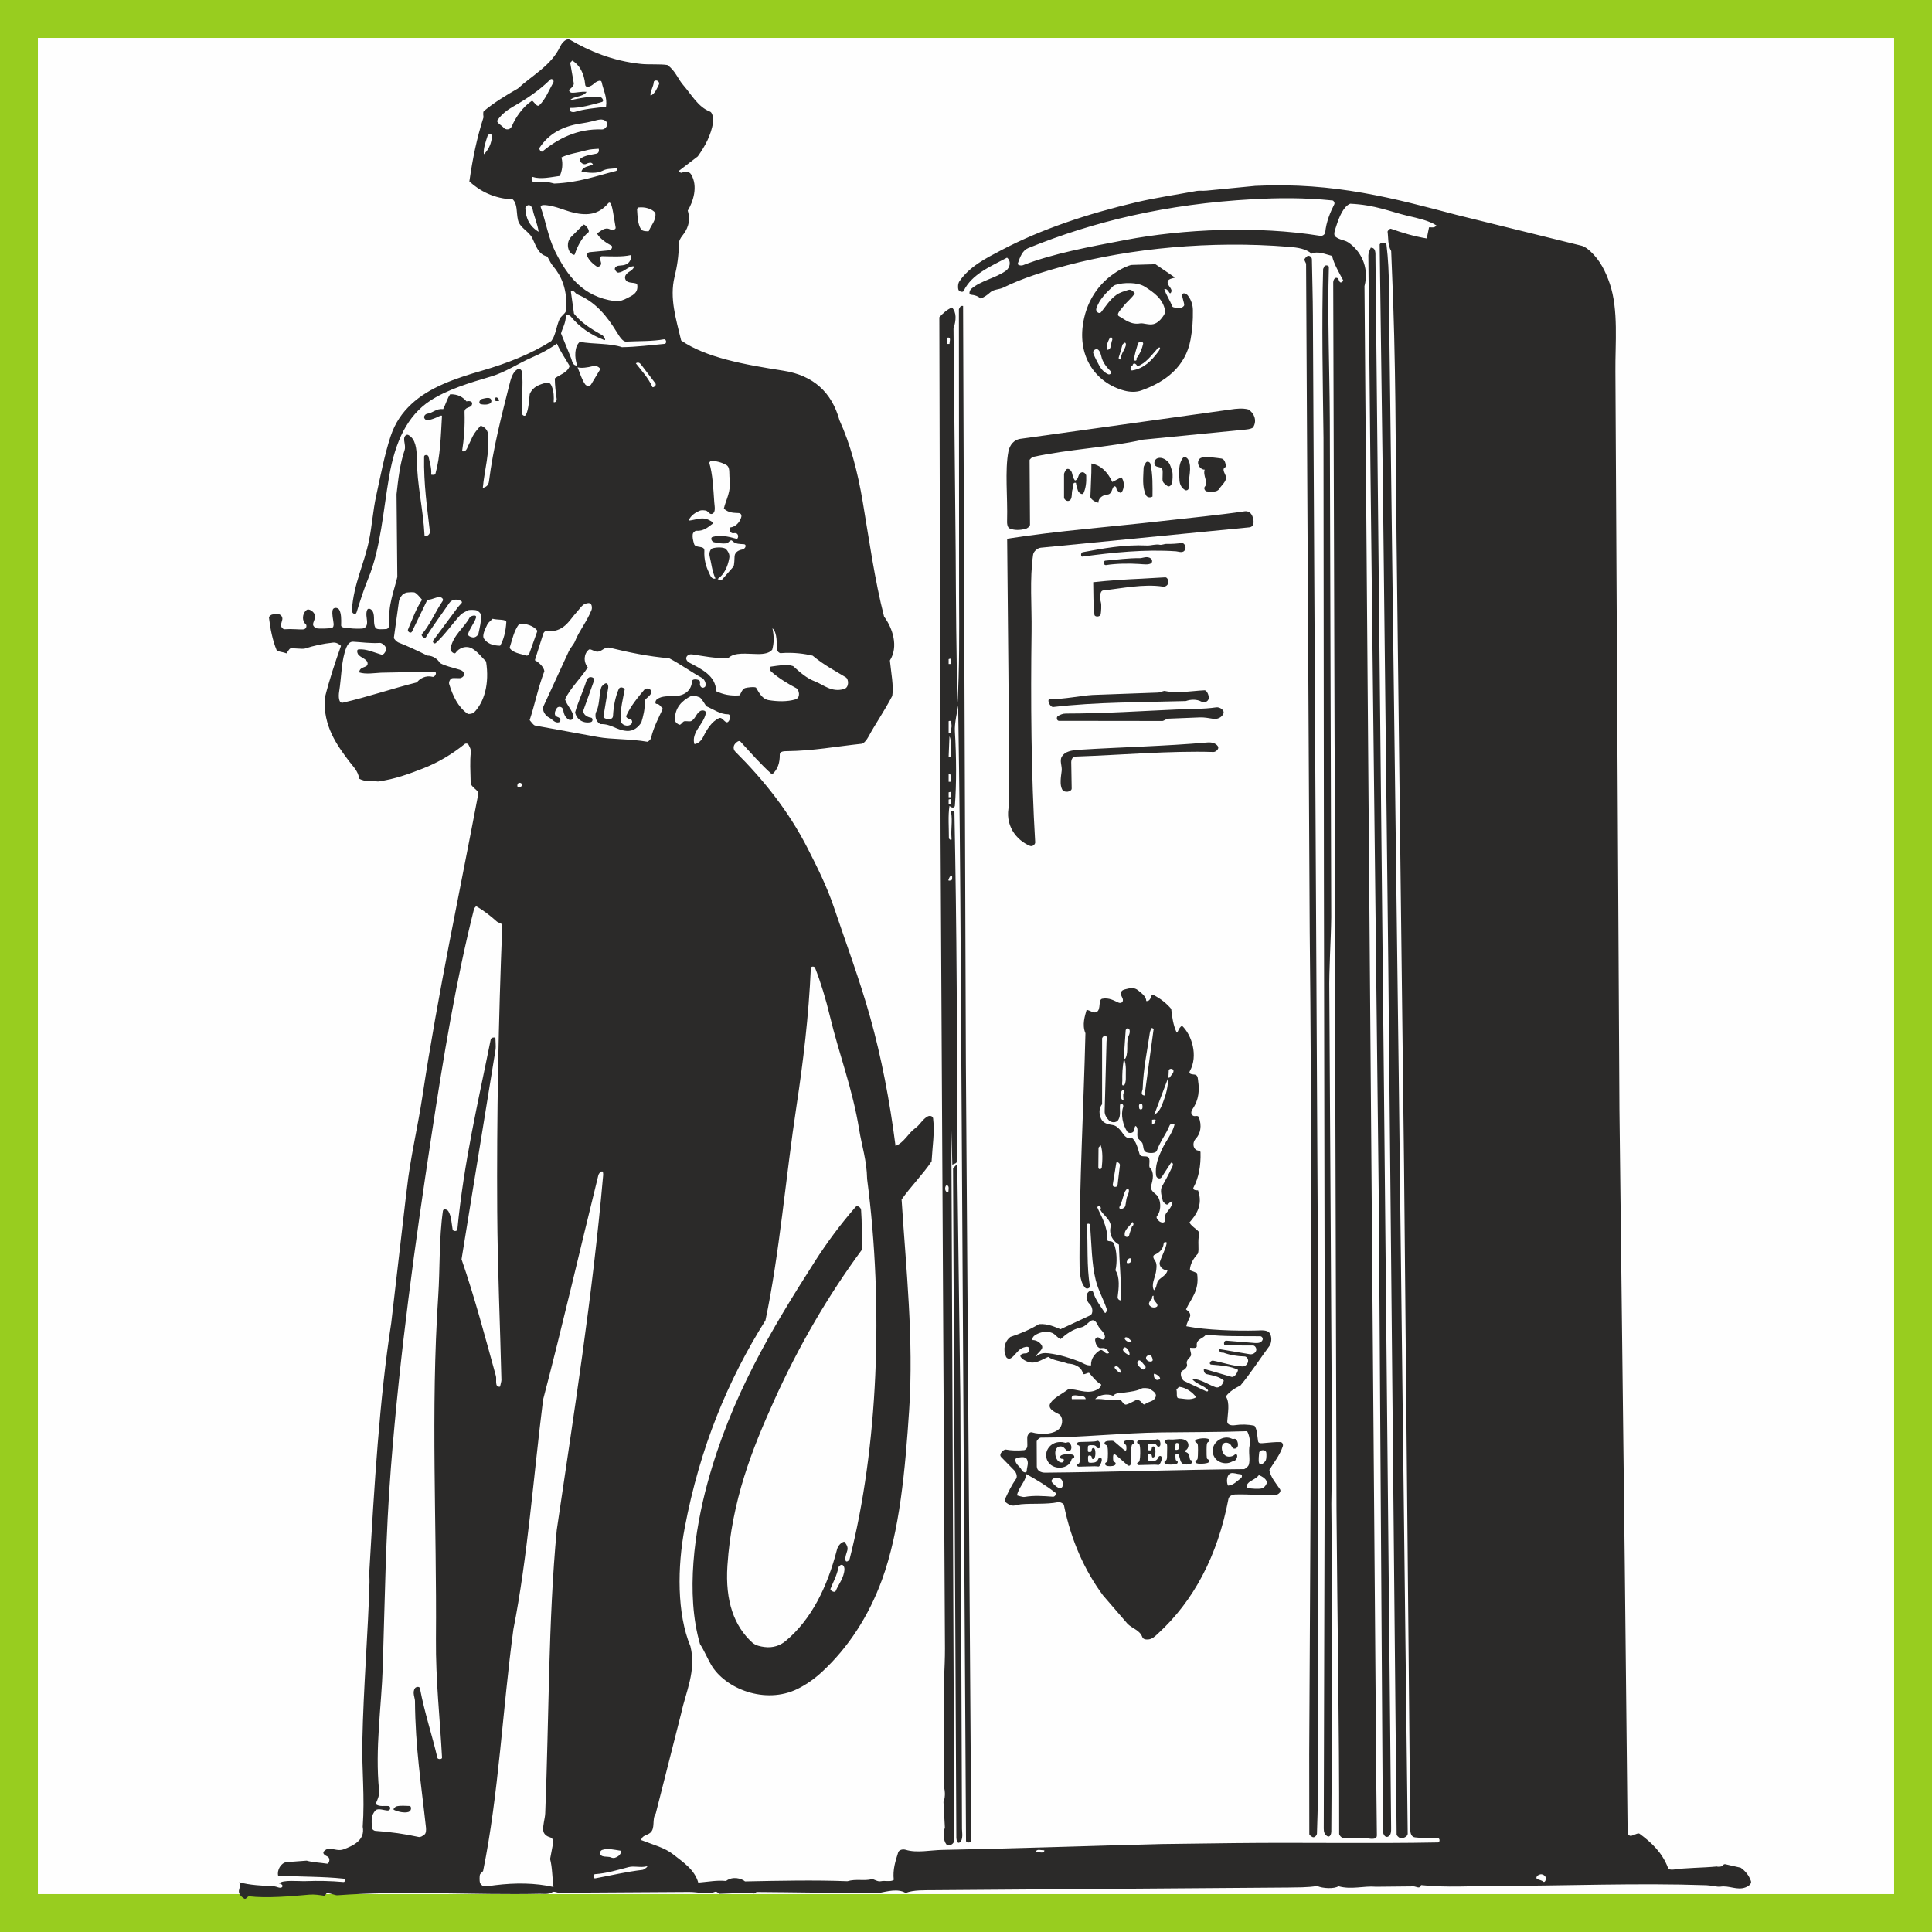 <?xml version="1.0" encoding="UTF-8"?> <!-- Creator: CorelDRAW X7 --> <svg xmlns="http://www.w3.org/2000/svg" xmlns:xlink="http://www.w3.org/1999/xlink" xml:space="preserve" width="1500px" height="1500px" shape-rendering="geometricPrecision" text-rendering="geometricPrecision" image-rendering="optimizeQuality" fill-rule="evenodd" clip-rule="evenodd" viewBox="0 0 1502495 1502495"><rect x="0" y="0" width="1502495" height="1502495" fill="#808080" stroke="none"/> <g id="Capa_x0020_1">  <rect fill="#FEFEFE" stroke="#98CD1F" stroke-width="29460.7" x="14730" y="14730" width="1473035" height="1473035"></rect> <g id="_715693856"> <path fill="#2B2A29" d="M819130 549825c33699,-3895 66341,-3571 103055,-4625 4059,-1389 8422,-1509 12149,453 2000,1053 5190,324 5674,-2563 343,-2055 -1391,-6346 -3285,-6263 -10770,500 -20716,2692 -30877,527 -879,-194 -3974,1203 -4966,1249l-51198 1860c-10657,693 -20930,3257 -33280,3275 -2593,10 118,6393 2728,6087z"></path> <path fill="#2B2A29" d="M831896 389173c2271,-1517 1200,-5718 2225,-8771 570,-1702 -438,-5624 2619,-4903 226,2138 950,3941 1459,5773 556,1989 3569,4052 4428,2258 1686,-3517 2362,-8234 2119,-13591 -50,-1100 -1812,-3312 -3752,-2516 -3188,1304 -1701,5393 -4988,6254 -1807,-2231 -1997,-4969 -2394,-6096 -911,-2610 -3525,-3960 -4752,-2026 -360,563 -1376,2478 -1376,3090 0,0 0,18390 0,18390 0,1130 2283,3562 4412,2138z"></path> <path fill="#2B2A29" d="M885996 438604c4110,278 6780,693 8989,-407 1385,-694 1245,-2897 129,-3794 -2865,-2285 -6588,-332 -8358,-342 -9828,-56 -18040,1147 -27175,1951 -1670,149 -1551,3795 632,3444 7748,-1268 18061,-1370 25783,-852z"></path> <path fill="#2B2A29" d="M973117 399867c-1250,-1747 -3122,-2534 -5159,-2238 -20925,3053 -42691,5099 -63711,7503 -40203,4598 -82097,7679 -120995,13821 551,68823 1539,139374 1554,207087 -3782,15522 5461,27345 16185,31777 2102,868 4154,-1339 4071,-2725 -3144,-52565 -3549,-109976 -2824,-164014 271,-20141 -1578,-40438 1185,-59653 399,-2785 3546,-5247 6035,-5486 0,0 162134,-15848 162134,-15848 4706,-463 3623,-7290 1525,-10224z"></path> <path fill="#2B2A29" d="M921821 426919c713,-2165 -1069,-4903 -2876,-4644 -3452,481 -7646,832 -12207,713 -861,-19 -3514,934 -4612,674 -3209,-740 -7172,696 -9957,556 -18160,-860 -34435,2340 -50177,5217 -1663,306 -1594,3627 -216,3434 23236,-3213 48805,-5793 72822,-4136 2087,148 5951,2034 7223,-1814z"></path> <path fill="#2B2A29" d="M744461 905113c-1352,1416 -3287,3452 -3287,3444l2560 520475c4,1702 787,5121 2579,3823 3017,-2189 1824,-7563 1812,-10575l-1274 -334176 -2390 -182991z"></path> <path fill="#2B2A29" d="M1029726 207428c-291,619 -768,2535 -727,1054 -1241,44065 -235,88620 277,132102l312 341997 732 415085 -862 324422c-17,2628 681,4571 2609,5808 2391,1533 3269,-2000 3277,-3337 564,-84425 946,-169103 27,-255039l552 -37625 -2130 -360190c-314,-18361 1252,-39120 1491,-58291l-1096 -386254c-158,-38421 -1901,-81394 -732,-119520 40,-1239 -2909,-1970 -3730,-212z"></path> <path fill="#2B2A29" d="M1066022 192635c-1036,2090 -1876,4524 -1859,5966l1620 165732 6577 577602 3090 482002c19,1930 1416,5426 3897,4465 2662,-1029 2533,-4542 2514,-6936l-5542 -573282c0,0 -6642,-648537 -6642,-648537 -17,-2433 453,-7106 -3655,-7012z"></path> <path fill="#2B2A29" d="M857986 459171c14425,-1592 31484,-5238 46275,-2980 2201,333 3791,-1037 4341,-2803 428,-1378 -682,-4487 -2360,-4413 -7015,295 -11586,759 -18305,1044 -11705,501 -25013,1352 -37754,2758 153,8965 38,17050 953,25358 191,1721 4394,1953 4874,-528 304,-1552 728,-7112 152,-9130 -869,-3044 -1143,-8974 1824,-9306z"></path> <path fill="#2B2A29" d="M1086137 1426781c8,551 1489,2263 2875,2712 1601,520 5782,-966 5746,-3503l-7004 -591854 -7317 -578666c-387,-18743 547,-43490 -2182,-65048 -260,-2043 -3295,-1877 -4710,-1072 -195,120 -592,833 -592,694l2610 196178 4133 367591 6441 672968z"></path> <path fill="#2B2A29" d="M1018159 1364725l75 61643c9,671 1306,1663 2383,2258 1707,942 3523,-1499 3560,-2600 710,-20595 942,-35083 996,-54208l65 -332745 -4213 -793475c-59,-15033 -518,-28271 -765,-43832 -36,-2185 -2165,-3331 -3534,-2628 -468,241 -2069,1822 -2225,2470 -289,1222 1225,2572 1237,3895l2816 519322c1581,145589 1217,290182 674,437601l-1069 202299z"></path> <path fill="#2B2A29" d="M896291 386176c29,-7892 343,-16986 -1633,-25461 -379,-1628 -2929,-2368 -3706,-647 -272,611 -1538,2405 -1567,3460 -210,7401 -1323,14692 1701,21380 848,1878 3159,2424 5205,1268z"></path> <path fill="#2B2A29" d="M734882 1282099c40,15291 -1439,29163 -923,44392l-81 62422c1578,4941 963,9988 -155,12405l1094 19926c-1299,4222 -1336,9884 1144,13080 1724,2221 6198,-239 6181,-3236l-2300 -551901c308,9100 633,18105 762,26593 1050,-680 3411,-927 3418,-2293 575,-89283 -6,-182400 -1769,-271781 -28,-1450 -2796,-1389 -2572,-4 1210,7518 -361,12596 333,20609 175,2010 -2081,229 -2074,-569 69,-7466 -773,-17565 459,-24966 2452,2156 4095,1208 4215,-325 1299,-16783 1142,-38888 -8,-57623 -381,-6209 1690,-14552 2540,-20150 1107,68442 1615,131436 2019,199895l4094 683061c14,1650 4114,1640 4103,-3l-4216 -605343 -2165 -588349c-297,-18 -1761,-371 -2390,917 -176,369 -866,1442 -865,1572l153 225052c137,26181 265,54833 -1172,80960 -1071,-37627 -1272,-77084 -1490,-116737l-1683 -174084c2158,-6837 2445,-12601 -1195,-16523 -3873,1628 -7208,4699 -9830,7595l961 406592 3412 628816zm3748 -600169c2519,-3264 1856,2015 1598,2309 -451,516 -2976,1031 -2672,111 305,-927 825,-2096 1074,-2420zm762 -56400l-1648 0c0,0 0,-3755 0,-3755 3310,-1522 1439,2699 1648,3755zm0 -5550l-1648 0c0,0 0,-3756 0,-3756 3310,-1521 1439,2698 1648,3756zm114 -31456l-1762 0c0,0 636,-15802 636,-15802 1846,2749 986,11436 1126,15802zm-159 19429l-1603 0c0,0 0,-5912 0,-5912 3044,-281 1546,4032 1603,5912zm225 -37931l-1828 0 0 -9160c2309,-1110 1986,1370 2211,2664 388,2240 -741,4238 -383,6496zm-180 -53659l-1648 0c0,0 0,-3757 0,-3757 3310,-1517 1439,2702 1648,3757zm-2573 -253742c3216,-813 1487,3388 1601,4876l-1601 0 0 -4876zm-1457 659983c47,-61 397,-729 684,-741 2614,-126 1524,3525 1469,5292 -1976,391 -3073,-2169 -2153,-4551z"></path> <path fill="#2B2A29" d="M847986 386296c-56,1563 3242,4144 6258,4671 -193,-3792 3707,-6133 6911,-6336 3631,-223 3569,-4949 5006,-6180 1174,-1009 2526,989 2039,1943 1094,1544 3105,4061 4364,2035 1731,-2794 2166,-8077 -519,-11241l-7018 3654c-3182,-6809 -8127,-12859 -16266,-14395 0,1785 21,5671 -41,6967l-734 18882z"></path> <path fill="#2B2A29" d="M904270 374249c547,1529 2266,2823 3608,3702 1659,1083 3080,-778 3556,-2230 474,-1443 757,-7233 237,-8890 -832,-2664 -1587,-5541 -2784,-7022 -2749,-3413 -6778,-4579 -9256,-3164 -1319,759 -2567,2858 -1456,5098 977,1970 4941,1018 5739,3209 712,1963 -228,7670 356,9297z"></path> <path fill="#2B2A29" d="M923957 357274c-797,-1360 -2949,-2757 -4267,-870 -3111,4468 -2976,10667 -2400,17476 258,3081 1736,5745 4340,7235 1171,675 2730,-342 2693,-1212 -341,-7882 3107,-16699 -366,-22629z"></path> <path fill="#2B2A29" d="M953336 363120c-31,-2534 -906,-6179 -3479,-6520 -4340,-575 -8890,-1251 -13699,-1029 -1509,65 -3309,769 -4022,2313 -1639,3571 1748,7569 4738,7337 -1616,4682 3043,9973 219,13127 -1275,1425 81,3767 1661,3832 3055,128 7562,841 9253,-1786 1929,-2989 5970,-6042 5425,-9503 -410,-2598 -3962,-6216 -96,-7771z"></path> <path fill="#2B2A29" d="M382053 311193c-619,-2703 -4405,-1593 -7222,-935 -1719,397 -3233,3607 -791,4107 3190,640 8850,490 8013,-3172z"></path> <path fill="#2B2A29" d="M802510 1113932c-1734,-495 -2913,1458 -3433,2804 -549,1422 162,7005 -274,8738 -254,998 -1572,2237 -2373,2308 -5442,484 -10333,283 -14288,-481 -1360,-264 -5808,3413 -3587,5767l10408 10651c1559,1839 2345,4758 1237,6332 -3426,4856 -6108,10296 -8589,15736 -1025,2241 1903,3477 3130,4265 2953,1900 6255,94 9404,-204 8181,-771 19876,189 28481,-1590 2154,-447 4581,1304 4739,2077 5724,28273 16375,51253 30376,70280l19283 22365c3999,3726 9345,4824 11279,10031 738,1988 2946,2113 4854,1947 2964,-260 5167,-2512 7235,-4402 27824,-25450 46508,-60421 54971,-104950 377,-1986 2819,-3323 5266,-3392 11086,-316 20810,897 31370,321 2508,-138 4552,-2669 3491,-4292 -2955,-4517 -7534,-9485 -8317,-15131 4003,-6480 8091,-11349 10440,-18348 437,-1295 -176,-3171 -1821,-3254 -4247,-210 -8612,465 -12899,734 -1632,102 -4187,647 -4515,-1472 -697,-4461 -753,-9423 -2800,-11987 -5426,-1145 -10216,-1160 -15211,-432 -2358,345 -6093,6 -5930,-3081 324,-6172 2222,-14246 -1101,-19297 2764,-3712 6787,-6272 11393,-8535 7903,-9491 14595,-19994 22527,-30730 1384,-1874 2201,-6430 365,-9618 -1796,-3120 -6685,-2464 -10256,-2374 -16368,421 -39217,-284 -54758,-3298 405,-2927 1997,-5088 2847,-7494 765,-2164 -723,-3917 -3090,-5613 3685,-8220 10633,-14455 8601,-28027 -76,-494 -4413,-1906 -5629,-2446 278,-4983 2672,-8911 6207,-12862 1314,-3400 -430,-9061 1102,-15448 616,-2566 -5615,-4935 -7643,-8814 4864,-5489 10825,-13304 6707,-25012 -18,-54 -4907,343 -3422,-2445 3867,-7266 5699,-16601 5336,-27177 -48,-1361 -2275,-1184 -3025,-1608 -3422,-1937 -2876,-6616 -735,-8844 3838,-3999 4928,-10265 2480,-16743 -654,-1732 -2896,-617 -3963,-991 -1585,-553 -2950,-2423 -851,-5528 2816,-4163 5875,-10816 4293,-21253 -296,-1934 16,-4918 -2625,-5404 -1308,-243 -5344,-87 -3834,-2808 6591,-11890 1464,-28046 -6056,-35158 -3079,1414 -3490,6843 -4394,4859 -2377,-5222 -3456,-11636 -4069,-18002 -3823,-4529 -8388,-8058 -13917,-10892 -2387,-1225 -1029,5055 -5494,4801 43,-3599 -3831,-6262 -6330,-8324 -2899,-2396 -6022,-1868 -9138,-1035 -1459,388 -3356,705 -3995,2268 -1101,2710 1579,4317 1301,6648 -220,1870 -2037,2226 -3357,1672 -3510,-1481 -7253,-4055 -12668,-3042 -3443,644 -753,8379 -4384,10312 -2339,1242 -4791,-1089 -7794,-1707 -1366,4800 -3724,11689 -936,18229 -1391,57869 -4695,114956 -4621,174495 13,9708 -33,18166 4214,23240 1561,1870 4171,176 3940,-1054 -2740,-14791 -1416,-33573 -2468,-47486 -110,-1426 2450,-1443 2559,7 1124,14733 1194,30138 4383,42822 2079,8263 6022,14724 8575,22585 416,1279 -1021,3556 -1495,2818 -3258,-5087 -7147,-9780 -9086,-16104 -396,-1291 -2304,-1121 -3198,-470 -3084,2241 -2287,7316 444,9713 2407,2113 3085,7526 424,8882l-23067 10753c-4265,-1714 -9808,-4464 -16740,-3957 -7014,4236 -14488,7399 -22215,9944 -4754,3679 -5783,9913 -3452,15299 692,1599 2537,2078 3930,1171 3024,-1966 5162,-6081 8336,-7686 1690,-851 4805,-1707 5462,-472 1383,2595 -917,4566 -2456,4477 -1658,-98 -5363,832 -3598,3080 1285,1639 3523,2907 5715,3593 5944,1855 10914,-2152 15494,-3934 3820,2828 8770,2932 15304,5226 3942,116 10333,1769 11669,7657 404,1780 4168,-1191 4904,-350 2841,3257 5419,6709 9308,8965 -220,2527 -2884,4014 -5166,4808 -6918,2410 -13599,-1364 -20303,-1231 -5490,4086 -10935,6440 -13828,10572 -3204,4582 3425,7349 6177,8820 3562,1906 3358,7737 1017,10773 -3893,5056 -14488,5524 -21784,3444zm-12936 21205c8,-377 680,-1181 898,-1233 2558,-589 6690,-1539 8040,805 1809,3145 0,6119 -61,9326 -33,1635 -3038,1256 -3968,-904 -1112,-2581 -4996,-4444 -4909,-7994zm29342 28849c-7705,-594 -15135,-1065 -22054,150 -1646,287 -4534,-909 -5993,-1200 1192,-5405 4927,-9056 6653,-13744 345,-944 -123,-3229 268,-3015 8911,4894 16228,9447 22931,14646 1138,884 -341,3275 -1805,3163zm5567 -6738c-2092,121 -4613,-2516 -6256,-4321 -1395,-1535 479,-2972 1662,-3444 2749,-1091 6424,146 6594,3715 73,1568 306,3919 -2000,4050zm140671 -7765c-3013,2172 -5873,5671 -10158,5844 -1410,-2882 -1007,-8472 2104,-9549 2007,-695 5012,619 7588,750 1587,81 1316,2344 466,2955zm14134 -20046c23,-233 619,-942 816,-1056 1414,-812 4111,-964 4654,1187 262,1030 168,4870 -299,5921 -820,1837 -4114,4839 -5251,2337 -747,-1643 -81,-6803 80,-8389zm-259 17757c2500,897 7132,3629 5968,6644 -651,1680 -2213,3251 -3571,3653 -2038,608 -8811,358 -11005,-359 -2203,-720 -214,-3581 1365,-4683 2422,-1689 5240,-2718 7243,-5255zm-59252 -81357c2393,-1094 3801,-3347 3319,-4866 -1148,-3611 3013,-5211 3181,-7138 179,-2058 -1076,-3726 -686,-5701 2072,208 5422,638 5139,-1422 -759,-5551 5226,-5578 7055,-8799 13792,1557 27271,1160 42310,1291 1331,13 2340,1677 1770,2903 -1075,2319 -3589,2469 -5858,2350l-22178 -1809c-2358,-304 -2462,3726 -821,3707l21463 15c1424,7 2915,2024 2488,3827 -519,2192 -3098,3347 -5094,2967l-22359 -3774c-3527,-570 56,3537 1426,2374 5481,2132 11122,2974 17004,3144 1537,45 2865,1818 2705,3617 -203,2261 -2133,4242 -4380,4153 -7942,-316 -16177,-3329 -22807,-4481 -2214,-385 -3670,2850 -1540,3040 7589,677 15295,1158 20922,4105 -550,2558 -2916,6056 -5162,5404l-21452 -6226c-282,2706 1106,3901 2300,4155 4672,990 9807,1899 13217,4974 -555,2577 -3003,6260 -6455,5149 -5078,-1631 -11254,-6321 -18349,-6610 2946,4092 9042,5169 12227,8559 776,821 287,1927 -1710,979 0,0 -16319,-7638 -16319,-7638 -2705,-1256 -3975,-7051 -1356,-8249zm-2549 12729c4826,447 10256,4056 12990,8058 -4227,2662 -9393,1079 -13573,788 -2296,-161 -936,-4232 -1749,-6698 415,-379 1683,-2209 2332,-2148zm-8732 -240386c401,-1037 255,-4576 426,-5711 253,-1668 3356,-1664 3652,61 361,2088 -1885,3449 -2764,5329 -65,135 -728,364 -1314,321 -106,7089 -1726,13163 -3856,18606 -1352,3459 -2606,7714 -7043,10177l10899 -28783zm-9806 33328c-413,1347 -1233,3000 -2747,3028 0,0 0,-3719 0,-3719 940,29 3176,-696 2747,691zm-10056 -24757c557,-16221 3573,-29438 5662,-44161 67,-467 689,-1742 782,-2196 433,-2111 2754,220 2001,514 0,0 -6960,51046 -6960,51046 -3735,-285 -1535,-3727 -1485,-5203zm-1510 11507c1381,-327 1570,2037 1331,3545 -217,1370 -2428,1384 -2532,-112 -74,-1061 -670,-2985 1201,-3433zm-11686 -57078c28,-416 877,-1428 1235,-1443 2630,-108 2006,3751 1345,5128 -2669,5533 -112,12051 -2518,17755 -483,1150 -1641,1319 -1508,-594l1446 -20846zm-1440 22593c2338,3592 1335,11628 1535,15462 48,922 -501,3951 -1044,4355 -2643,1961 -1647,-2040 -1672,-2998 -133,-5017 81,-10253 1181,-16819zm-1900 25063c4,57 424,-758 986,-1119 1524,-985 1187,1686 656,2598 -519,896 0,3789 0,5041 -2986,131 -1540,-4249 -1642,-6520zm-15011 9905l0 -51264c0,-404 1417,-2094 2005,-2171 2290,-300 1489,3140 1444,4733l-1448 54177c-89,2914 1569,5166 3356,7138 1436,1586 5669,2308 7325,-564 2056,-3568 852,-7711 1247,-11481 152,-1468 3433,-1137 2337,2041 -1781,5164 -224,13718 3416,18885 746,1057 4487,1639 5373,-1414 156,-545 241,-4673 1809,-2445 1372,1950 -75,5799 894,8509 337,941 3223,3107 3674,4363 826,2295 331,6080 3099,6912 3337,1003 7355,559 7996,-1177 3031,-8239 7062,-12523 9913,-19574 605,-1495 2410,-1862 3899,-782 -1847,7176 -6836,12766 -9734,19096 -2489,5440 -5841,13014 -4538,20706 293,1730 2856,2973 4194,1129l7383 -11381c2805,389 884,3217 87,4937 -2054,4427 -4633,9079 -7041,13398 -1905,3410 -271,7794 562,11475 133,592 2083,2574 2982,2774 1384,307 2299,-2541 4556,-2369 -302,3754 -2832,6376 -4877,9001 -1491,1914 -403,4350 -902,5996 -636,2105 -3327,1388 -4567,367 -1366,-1125 -2696,-2893 -1759,-4024 3766,-4559 3231,-13845 -1121,-17117 -2221,-1670 -4211,-4140 -3616,-5982 1853,-5769 2549,-11101 -753,-14426 -1471,-1478 1013,-7077 -1684,-8487 -1914,-998 -5520,516 -6381,-2233 -1536,-4905 -2559,-10067 -6376,-12981 -4312,1910 -6097,-2667 -7989,-4878 -1294,-1514 -2711,-3265 -4868,-4218 -1972,-869 -5402,-600 -8301,-2549 -3669,-2468 -5122,-9778 -1596,-14120zm38701 157819c-1151,-517 -2808,-1682 -2116,-3395 506,-1251 1308,-2431 2538,-3571 -1021,-1148 1251,-3096 900,-994 -399,2383 1770,3929 2593,5280 1799,2957 -2403,3360 -3915,2680zm195 41997c-1995,1118 -5243,-707 -4694,-2954 107,-428 776,-1041 982,-1235 800,-761 2497,-713 3227,437 782,1227 1394,3240 485,3752zm5760 14091c-2578,1607 -3990,-732 -4298,-2124 -81,-374 -115,-1476 -115,-2113 1739,-308 6225,3108 4413,4237zm-1639 -75579c-709,1978 -764,4440 -2682,6365 -2406,-4215 792,-9819 1508,-14007 334,-1961 1141,-6355 -535,-8755 -918,-1323 -2645,-3920 -395,-4891 2996,-1296 5856,-3681 6709,-7130 268,-1080 97,-3740 2710,-2342 -1026,5683 -4002,10433 -5456,15249 -956,3171 2692,6705 6011,6213 -889,4657 -6711,6069 -7870,9298zm-11793 67728c-1950,-1466 -4949,-3930 -3388,-6122 1733,-2439 4013,2102 5645,3683 1260,1219 -795,3539 -2257,2439zm-17592 -126484c1974,-3318 2389,-7749 4282,-11838 24,-60 1085,-1842 1746,-1912 2104,-213 973,3623 57,5471 -1525,3067 -920,7798 -2356,8956 -2995,2414 -4583,765 -3729,-677zm-1637 -16442c-268,1669 -4007,1546 -3726,-515l2778 -17011c291,-1434 3001,279 2806,1840l-1858 15686zm4463 126810c1399,-2439 3697,819 4419,2244 418,827 801,3396 -75,2946 -2319,-1183 -5484,-3215 -4344,-5190zm1499 -6869c-1224,-1549 501,-2210 1616,-1607 1439,778 2820,2189 3550,3349 -1938,425 -3804,-22 -5166,-1742zm3151 -63159c2512,-766 1774,3036 208,3520 -4068,1260 -1427,-3149 -208,-3520zm-77 -17988c-252,1728 -3158,1695 -3411,54 -677,-4362 3583,-6642 5247,-9572 1331,-2350 2321,2196 553,2152 -549,1799 -2181,5951 -2389,7366zm-23818 -68063c3,-229 752,-875 1681,-1957 1799,4540 1396,12448 836,17320 -177,1550 -2776,1954 -2657,-255l140 -15108zm-1024 46158c2078,-2277 3614,708 2439,2106 2208,4180 7401,6779 8187,12558 -2017,6688 2097,12273 6248,14464 496,15346 1742,27669 1903,43394 -1610,267 -3058,-1137 -2859,-2719 789,-6268 1984,-15316 -1742,-20631 1385,-5332 1356,-15632 -1431,-21097 -1277,-2506 -4864,-739 -4841,-2587 137,-10966 -4770,-18133 -7904,-25488zm13770 125371c-195,-297 -380,-970 -243,-1093 1668,-1489 3916,513 4575,2963 1077,4009 -3703,-922 -4332,-1870zm-11913 -13880c-3352,2143 -7031,6295 -6600,11564 -3533,451 -6325,-1850 -9174,-2953 -6952,-2691 -15120,-5340 -23950,-6427 -2941,-363 -6916,-355 -10091,2946 911,-3273 6485,-5723 4966,-8801 -1258,-2545 -4319,-4485 -7282,-4409 -652,-2561 2210,-4123 4057,-4953 3460,-1557 7554,-2077 11212,-588 2388,975 3772,3570 6515,4777 4392,-3877 9269,-7659 16086,-9113 3233,-690 5079,-3711 7583,-5139 2756,-1569 4526,1777 5334,3538 1543,3371 6212,6153 5406,9686 -589,2583 -3376,863 -4226,150 -1703,-1427 -3542,439 -3318,1789 385,2312 1022,4945 3380,6005 632,285 3456,-173 4030,174 1358,814 2971,1966 3375,3704 -3263,2023 -4410,-3794 -7303,-1950zm10485 35250c2499,-2708 6486,-2200 8971,-2541 5257,-724 9660,-1238 13313,-3181 1027,-546 5370,-236 6047,236 2246,1558 6014,3279 4715,6515 -1489,3710 -4954,3028 -8342,5548 -1628,1211 -3441,-4656 -6992,-3167 -1452,609 -5401,2984 -7567,3415 -2087,415 -3766,-3991 -4830,-3797 -6737,1210 -12610,-946 -19240,-468 3049,-3583 9593,-4426 13925,-2560zm-23823 235c572,-6 2417,734 2506,2368 0,0 -10735,0 -10735,0 -1125,-4797 5184,-2324 8229,-2368zm61552 28248c23261,-308 44300,-164 66507,-967 1761,3048 2630,8141 1973,11039 -1180,5178 709,11017 -708,15192 -504,1487 -3041,3265 -3586,3272 -49407,434 -104953,2330 -154860,2759 -2886,25 -6296,-1376 -6376,-4762l-93 -19400c0,-1161 2157,-3076 3213,-3076 30935,3 61861,-3631 93930,-4057z"></path> <path fill="#2B2A29" d="M318545 1404499c-3230,-81 -6977,-473 -10136,277 -1059,250 -3021,2281 -2122,2714 3521,1686 8490,2584 11458,1626 2506,-809 2298,-4579 800,-4617z"></path> <path fill="#2B2A29" d="M386093 309083c-1421,-315 -680,1878 -709,2821 0,0 2644,0 2644,0 200,-1193 -629,-2525 -1935,-2821z"></path> <path fill="#2B2A29" d="M1361663 1462857c-1489,-4298 -4228,-7737 -7956,-10354l-11841 -2691c-1572,-370 -2275,1381 -3276,1679 -1906,568 -3766,99 -3229,48 -11905,1133 -24422,981 -33721,2389 -2275,343 -3997,-83 -4488,-1373 -4432,-11691 -12675,-19564 -22118,-26490 -1121,-824 -3977,1014 -6255,1625 -1739,466 -2989,-1538 -2998,-1925l-2230 -209986 -4142 -353409 -1288 -232214 -1842 -341371c-212,-21574 2545,-47719 -4356,-68110 -3394,-10010 -7744,-18270 -14666,-24821 -2078,-1980 -4724,-4126 -7307,-4756l-97159 -23990c-48108,-12655 -94756,-25570 -156358,-22582l-38050 3710c-3031,305 -5925,-92 -7681,240 -15226,2833 -32269,5357 -46718,8762 -38092,8964 -73900,20881 -104868,37108 -12677,6652 -25012,12813 -33032,24498 -949,1389 -1372,4024 -754,6346 443,1657 3470,2358 4044,1167 6273,-13121 21008,-19124 33772,-25970 3444,2675 2364,7874 -952,10233 -8154,5790 -19319,7558 -26803,13978 -1336,1148 -2309,4423 -319,4600 2887,266 5356,997 7572,2958 2699,-944 5502,-2988 7387,-4736 2688,-2488 7036,-2193 10235,-3765 14910,-7327 31596,-12582 49634,-17348 49202,-12988 111250,-19353 172449,-14348 7007,574 13129,1452 17717,5347 4935,-2266 10263,333 15852,1702 1469,6301 5604,13277 8768,19224 -2979,3888 -3598,-1377 -4022,-1655 -2862,-1841 -3839,1776 -3835,3108l1069 358663c614,65068 -303,134011 366,199833l1128 396577c602,83975 2191,166482 2069,251416 -3,1155 1844,3103 3121,3294 5332,793 10953,-888 17029,-95 2755,357 9150,2110 9176,-1961l-444 -39861 -9186 -1165043c4013,-15414 -3570,-27923 -12629,-33991 -2950,-1979 -6398,-1720 -9892,-4385 -2014,-1536 -359,-5404 504,-8142 2443,-7779 5870,-15597 10905,-17559 19364,833 31428,6301 44834,9427 7983,1850 16652,3803 22203,7449 -1489,2210 -3477,1322 -5727,1480l-1776 8650c-10668,-1796 -19131,-4450 -27941,-7558 -702,-251 -2626,1636 -2524,2368 695,4810 0,10278 2795,14987 156,3969 314,8641 518,13072 3219,70941 2887,139864 3653,210916l5838 488172 4820 515617c27,2317 693,5567 3673,5896 5579,613 11509,882 17865,690 1638,-50 1647,3222 0,3255 -51726,1015 -104810,-94 -158497,526l-56434 718c-54736,1378 -113474,3501 -170258,4562 -9680,181 -20095,2578 -28708,-71 -2082,-640 -5199,-148 -5880,2042 -1977,6354 -4396,13353 -3415,21328 -2434,1781 -6742,341 -10091,1062 -2747,591 -5607,-1990 -7131,-1576 -5642,1524 -12289,-432 -18810,1570 -25945,-998 -52561,-377 -79657,141 -2584,-2237 -9546,-4333 -14762,-330 -6942,-711 -13310,557 -21591,1272 -2994,-10314 -11779,-15791 -19253,-21770 -6854,-5482 -16027,-7686 -25117,-11307 671,-3736 4429,-3572 6907,-5569 4320,-3474 1201,-10594 4400,-15111l19819 -78093c3487,-16292 11858,-32923 7149,-51894 -10627,-25545 -10146,-61988 -4505,-91886 11897,-63059 33818,-115413 62858,-161627 11001,-52087 15654,-110855 24190,-167126 5097,-33599 9437,-69339 11093,-106802 72,-1622 2809,-1454 3244,-340 4577,11718 8422,24456 11597,37696 7183,29950 17604,56259 22812,88611 1928,11988 5872,23647 6116,38077 12974,99049 8455,209138 -13585,295399 -293,1146 -2893,3435 -3299,731 -355,-2360 875,-4951 1535,-7506 647,-2508 -840,-4825 -2446,-6647 -2584,598 -4883,3217 -5623,6083 -7518,29051 -19843,54472 -40037,71236 -3975,3298 -9597,5519 -16425,4600 -2971,-403 -6795,-1059 -9453,-3473 -13919,-12656 -21140,-31928 -19309,-59747 3369,-51127 19274,-90673 36405,-128645 19095,-42331 42020,-81605 68038,-116883 77,-10629 232,-21892 -481,-31089 -159,-2068 -2927,-3937 -4206,-2469 -11548,13239 -22268,27604 -32085,42988 -33220,52061 -64966,104750 -83274,172180 -9762,35955 -17153,85628 -5707,124874 3269,5059 5752,11119 8571,15977 10901,18782 42133,31267 67365,18840 7102,-3498 13616,-8276 19042,-13305 20265,-18778 36113,-43046 46492,-71423 13862,-37895 18142,-85998 21185,-132260 3607,-54863 -2426,-109591 -5895,-163579 6946,-9851 16576,-19598 23329,-29644 707,-12477 2507,-22536 1193,-33349 -240,-1998 -2624,-2458 -4202,-1630 -4053,2123 -5909,6486 -9810,9247 -5362,3795 -8477,11096 -15223,13690 -4577,-35670 -11079,-69201 -19674,-99915 -8197,-29293 -18739,-57476 -28159,-85407 -5573,-16529 -13042,-31413 -20533,-46111 -14720,-28874 -34238,-53225 -56183,-75108 -1665,-1655 -1852,-4265 -184,-6244 1130,-1350 3090,-2766 4096,-1674 7950,8668 15868,17770 24619,25575 4537,-3780 6101,-9397 5988,-15399 -50,-2693 3614,-2693 5509,-2710 20441,-232 37545,-3543 58221,-5746 1642,-175 3913,-3016 5265,-5533 5313,-9889 12153,-19510 18501,-31694 1164,-7790 -887,-17791 -1858,-27543 6870,-10833 2161,-25136 -4527,-34166 -7136,-27568 -11751,-60392 -16545,-88989 -3984,-23757 -9638,-45019 -18164,-63716 -5888,-21490 -20142,-34830 -43660,-38494 -30505,-4765 -60163,-10167 -79436,-23473 -3928,-16467 -9192,-32970 -5133,-49503 1917,-7800 3283,-16237 3336,-25517 15,-2515 1234,-4615 2848,-6650 3457,-4349 6728,-10557 4077,-19347 4190,-6845 8182,-18946 2610,-28151 -1385,-2295 -4583,-2739 -6959,-1388 -1137,647 -2896,-1101 -2407,-1471l14555 -11157c6002,-8383 10178,-16541 11882,-26117 570,-3211 -583,-8040 -2254,-8669 -9460,-3571 -14477,-13266 -20794,-20493 -4445,-5078 -6292,-11479 -12504,-15792 -5664,-897 -14281,-193 -20365,-823 -22542,-2322 -40474,-10167 -55082,-18650 -566,-331 -1138,-471 -1701,-464 -2715,34 -5247,3487 -6200,5534 -6865,14747 -21575,22267 -32917,32703 -9513,5431 -18685,11073 -26496,17598 -836,702 -214,4771 -209,4763 -5216,16320 -8380,31640 -11000,49875 8178,7521 19140,13322 33791,14017 3775,3802 2655,10019 3977,15875 1400,6217 8329,8715 11049,13988 2542,4939 4452,12712 11286,14387 1194,285 2067,4125 5111,7732 5771,6829 11687,18041 9791,34934 -179,1601 -3933,3999 -4880,6191 -2679,6198 -3011,12600 -6410,17030 -15511,9909 -34352,17357 -53676,22963 -21365,6191 -41279,13063 -55296,26228 -6961,6541 -12544,14395 -16038,25035 -4686,14256 -7729,30372 -11198,46258 -2426,11110 -3220,23082 -5439,34082 -3912,19391 -11965,33592 -13462,54944 -149,2119 2896,4071 3728,1351 2580,-8428 5709,-18160 9121,-26450 9599,-23313 11563,-52780 16257,-79599 4651,-26581 13965,-46665 31796,-58397 13017,-8565 30718,-13978 47161,-18799 11707,-3432 21428,-10351 32238,-14987 6466,-2775 13418,-6475 19179,-10648 2869,6577 6687,11740 9909,17448 -1908,5403 -7618,6606 -11548,9604 89,5893 738,10989 1430,15810 226,1572 -763,3071 -2328,2683 322,-4080 66,-8337 -1322,-11935 -564,-1460 -1716,-3885 -4227,-3237 -5473,1433 -10514,3015 -13043,8844 -654,5440 -752,11259 -2817,15894 -1050,2349 -3330,185 -3336,-889 -71,-11027 1075,-21749 204,-31732 -199,-2295 -2220,-3359 -3413,-2655 -4080,2424 -5306,7410 -6841,13553 -5887,23564 -12195,47646 -15507,73846 -236,1859 -1247,4284 -4777,4958 1264,-14108 5550,-27235 3962,-42204 -312,-2934 -2926,-5469 -5673,-6106 -2430,2747 -4859,5560 -6253,8399 -1037,2102 -2086,4627 -3159,6681 -986,1887 -1716,5680 -4990,4728 1501,-9577 2267,-19235 1899,-30364 -137,-4090 4410,-3221 5469,-5236 1809,-3442 -2245,-3720 -3919,-3108 -2716,-3267 -6565,-5700 -12720,-5562 -2227,3035 -3548,8022 -5489,11574 -5208,-749 -8156,3081 -12245,3525 -1441,157 -3815,2350 -1710,4384 1434,1390 4288,177 6598,-536 2442,-749 6551,-3469 6461,-1896 -928,16255 -1331,31343 -5061,44658 -377,1350 -2225,906 -3341,813 505,-5219 -1211,-9769 -2059,-13996 -344,-1713 -3396,-1704 -3425,-66 -401,21777 2464,40401 4477,58053 388,3405 -4079,4765 -4163,3099 -1012,-20492 -5840,-38810 -5991,-59635 -58,-8021 -1077,-15238 -6466,-18254 -1636,-915 -3131,805 -3339,2360 -379,2850 1368,6383 234,9649 -3507,10093 -4947,22694 -6198,34009l608 64334c-2584,11130 -7484,22398 -6092,36146 195,1934 -902,4274 -2510,4340 -2442,92 -7374,684 -8369,-953 -2190,-3609 -119,-9068 -2257,-12906 -864,-1546 -3408,-3008 -4270,-888 -1559,3829 673,7753 -223,11398 -321,1303 -1406,2488 -2407,2756 -1995,536 -8662,297 -10775,-28 -2449,-388 -6880,-55 -6798,-2294 178,-4829 119,-9021 -1412,-11981 -1060,-2045 -4725,-2155 -5195,157 -702,3480 439,6949 760,10454 130,1416 -11,3220 -1760,3517 -2094,351 -9256,656 -11552,175 -990,-203 -2487,-1517 -2642,-2729 -271,-2120 2221,-4802 1299,-7762 -880,-2831 -4785,-4950 -6255,-3802 -3682,2886 -3865,8649 -643,11222 680,546 837,3765 -2198,3949 -3024,177 -8762,-536 -14522,-120 -866,56 -2265,-1304 -2536,-2423 -508,-2109 1400,-4627 888,-6513 -1031,-3794 -4895,-3044 -7988,-2480 -548,102 -2467,1322 -2351,2359 916,8124 2749,17689 5985,25405 435,1037 4681,1221 7606,2424 629,-815 2271,-3635 2948,-3803 2261,-545 9465,694 11561,0 6569,-2164 13854,-3764 21700,-4597 2309,-242 4527,943 6203,2526 -4640,13109 -9114,26458 -12688,40899 -1096,21520 9357,36064 18900,48726 3011,3994 7272,7872 7922,13708 5038,2771 9682,1452 14638,2169 13285,-1810 24110,-5924 34788,-10051 11916,-4603 22988,-11263 32766,-19182 389,-315 2201,-685 2916,758 874,1757 1992,3590 1764,5515 -866,7270 -335,15019 -154,23766 76,3719 6443,6091 5978,8551 -14689,77841 -31333,154836 -43442,235101 -3683,24410 -9581,48666 -12126,72114 -231,2129 -598,4664 -714,5656l-11472 98898c-9157,59187 -13189,126699 -16982,192393 -186,3219 146,6609 70,9363 -1062,38553 -4720,81812 -5557,123919 -440,22113 1979,42546 291,66126 2073,10466 -7618,14827 -14982,17576 -3429,1279 -6948,-192 -10428,-519 -1916,-182 -3845,833 -4840,2106 -1413,1804 1440,3300 2704,3892 2862,1346 1365,5875 -184,5632 -5632,-874 -10985,-950 -15873,-2364l-15694 1162c-4270,566 -7496,6164 -6485,10481 17012,968 34905,636 50846,2358 1443,154 1420,2757 -3,2631 -10181,-897 -19339,-1064 -29274,-706 -6065,217 -17584,-1267 -21014,1787 2115,124 3811,1923 2275,3061 -1360,1004 -4179,-651 -5565,-737 -9221,-567 -19473,-894 -27541,-3273 1433,2866 -117,4987 -244,6713 -199,2698 1988,4664 4070,6018 1522,986 2598,-1905 3850,-1755 13764,1649 32288,15 46966,-1296 3721,-330 7754,319 11704,903 784,114 900,-2196 2430,-2061 2808,244 5976,1772 7577,1653 50475,-3786 107229,-56 157427,-1139 2392,-52 6770,709 9786,-1293 1345,-895 3483,478 5320,464l100839 -618c7289,-96 14140,2425 20057,-25 1805,-747 2926,1470 3618,1447l23335 -780c1520,-52 4422,1612 5443,-608 28909,161 64131,926 95466,742 6351,-1225 14664,-3588 20629,12 6048,-2479 15117,-2057 21720,-2152l276023 -2055c6672,-175 14666,95 22276,-1200 4292,2009 13555,2352 16557,181 10049,2880 19823,-433 29306,416l29163 -297c1837,-23 5003,2429 5818,-1001 19435,2111 39449,695 58599,655 56544,-121 109389,-2393 163298,-551 3673,125 8464,1475 10833,1115 6993,-1061 13063,3134 19695,524 2027,-797 4876,-2616 4080,-4935zm-324023 -1303945c-3007,5930 -6261,13563 -7037,21899 -106,1129 -1769,2942 -3916,2591 -48721,-7874 -106743,-5319 -151774,3274 -27769,5302 -55870,10427 -79280,19539 -1678,648 -4501,-102 -4118,-1249 1800,-5375 3753,-10251 8090,-12017 51302,-20899 107611,-34286 174379,-38005 20577,-1147 40445,-1259 62350,952 794,83 1936,1777 1306,3016zm-387706 1078305c-798,1877 -4528,-406 -4073,-1594 1783,-4654 5073,-10404 6179,-16808 9,-53 1088,-1347 1404,-1532 2338,-1358 3328,1552 3278,3111 -196,6365 -4722,11956 -6788,16823zm-83638 -675883c-2260,1961 -4387,-4005 -6981,-2887 -5819,2526 -9727,9030 -12372,14507 -1388,2868 -3814,5339 -6827,5745 -1692,-4348 850,-9363 2838,-12397 2358,-3600 5196,-7494 5957,-11609 405,-2184 -2535,-2620 -4125,-1842 -3253,1573 -3890,6235 -7226,7919 -1048,527 -4547,-213 -5594,212 -1457,593 -2575,3286 -3983,2535 -1659,-869 -3147,-2110 -3126,-4143 89,-8863 5179,-14396 12681,-18144 754,-379 3932,-111 6640,1128 1451,668 4895,6773 5125,6875 5720,2488 10814,6309 16902,6283 2274,-10 1720,4393 91,5818zm-21748 -164315c929,-362 3934,-204 4861,202 1454,620 2690,3470 4856,2193 2480,-1451 1419,-5930 1211,-8844 -772,-10908 -1197,-21695 -3853,-30539 -121,-398 892,-1471 1159,-1490 4192,-203 8499,1101 11977,3017 3323,1830 2121,6864 2638,10491 1457,10195 -2934,16625 -4477,23526 4131,3636 8450,3182 11594,3423 1722,138 2329,1610 2028,2886 -963,4108 -4509,7966 -8827,8337 -399,1897 -253,3710 1785,4412 936,324 2990,-757 4079,926 1199,1850 -273,3589 -392,3552 -7260,-2045 -13014,-3200 -18905,-1601 -2181,592 -856,3748 959,4145 3226,693 6614,1295 9809,897 1512,-185 3041,-3376 4346,-2008 2670,2786 6301,2433 9046,2665 2594,213 1358,3757 -1346,4182 -1945,305 -5522,1628 -5809,5106 -137,1657 -119,7254 -988,8244l-8573 9824c-606,695 -4098,10 -3524,-378 4737,-3192 7730,-9168 8963,-16245 212,-1205 383,-3591 -2427,-6819 -1246,-1434 -6116,-1851 -10449,-778 -1844,454 -3040,3543 -2416,6125 1418,5893 1970,12230 4556,17412 -3276,971 -4151,-2785 -5088,-4644 -2214,-4405 -3938,-10216 -3567,-16829 261,-4644 -6858,-1759 -7962,-5330 -914,-2950 -1430,-5642 -1066,-7752 184,-1073 1670,-2645 2784,-2562 5557,406 9073,-2748 12557,-5405 1373,-1043 -2484,-3052 -4478,-3690 -4731,-1526 -9022,824 -14147,1203 1795,-4191 5657,-6504 9086,-7854zm-10655 113867c889,-1619 2602,-2257 4488,-1970 8957,1323 17256,3200 27965,2867 5092,-4865 14265,-3192 23084,-3127 4852,47 9121,-822 11137,-3441 1357,-5062 1552,-9982 159,-16626 4024,3452 3159,12694 3603,16755 127,1156 1770,2673 2752,2600 10089,-805 18607,490 24874,1934 9300,7715 18284,12220 25815,16855 2341,1434 2762,7910 -1356,9104 -9767,2841 -16014,-3349 -22351,-5782 -7039,-2711 -11582,-6994 -17270,-12028 -4947,-1803 -11379,-342 -17165,380 -1815,222 -1016,2850 232,3960 5842,5172 13176,9520 19555,12896 1851,982 3668,7299 -922,8678 -6145,1841 -13772,1684 -20635,555 -5064,-823 -7518,-5699 -9826,-9630 -612,-1036 -7284,-241 -8557,240 -2998,1120 -3414,5616 -4725,5708 -6731,436 -12028,-601 -17779,-3247 -334,-12240 -11375,-17208 -21817,-22712 269,138 -2363,-1961 -1261,-3969zm-25418 -447411c1,-38 610,-621 414,-501 2150,-1369 4506,981 3509,2849 -1577,2962 -2694,6662 -6373,8576 -934,-2441 2338,-7049 2450,-10924zm-12000 97861c5244,-582 10488,990 13172,4173 913,5876 -3690,10019 -5066,14247 -1378,213 -5020,185 -6124,-1563 -2422,-3839 -2674,-9631 -3024,-15599 -9,-157 617,-1211 1042,-1258zm-53508 -91858c1682,-1137 3611,-3349 3230,-4940l-2743 -15579c-51,-259 833,-971 1581,-1842 5608,3239 9306,9956 10054,18634 258,2987 4402,1711 6907,-796 834,-843 5346,-3803 5933,-981 1255,6050 4477,11647 3376,19049 -8709,1017 -16782,1675 -24140,3950 -1596,490 -5212,101 -3908,-3044 8038,167 17432,-2563 24898,-4644 1867,-527 255,-3507 -1246,-3747 -7537,-1193 -17591,1249 -23652,2424 2868,-3404 10394,-2377 12911,-6551 -4435,-397 -8257,861 -11545,667 -1522,-93 -2667,-1914 -1656,-2600zm8918 26523c3141,-452 6202,-1054 9282,-1821 3602,-907 7599,-2470 10379,443 1953,2045 -456,6125 -3469,6015 -19212,-667 -34122,7215 -46404,17245 -665,536 -2947,-1657 -1932,-3193 6809,-10287 17378,-16541 32144,-18689zm-69559 12316c-784,4477 -2654,8409 -6036,11637 -661,-4200 1641,-10240 2816,-14080 20,-65 1091,-1730 1676,-1823 2009,-324 1806,2766 1544,4266zm15718 -10141c-1323,3146 -4885,2831 -6203,1278 -1803,-2147 -6352,-4118 -4864,-6162 3455,-4747 7533,-7818 12114,-10427 10524,-5995 20496,-12721 28870,-21028 1186,-1186 3254,711 2340,2331 -3499,6179 -6010,12962 -10908,17689 -1648,1582 -3506,-1906 -5558,-3609 -7235,4784 -12878,13018 -15791,19928zm10507 63447c-7,-296 1235,-1674 1683,-1897 2132,-1092 3684,1601 4022,3257 1057,5182 3861,11425 4612,17264 -6748,-4034 -10146,-10390 -10317,-18624zm7099 -20066c-2673,360 -2857,-4506 -1128,-3923 5914,1990 14295,46 20825,-823 1741,-3996 2705,-8882 1276,-14414 5997,-2886 12565,-3600 19294,-5495 3142,-889 6538,-1046 9703,-1222 414,1554 31,3414 -1792,3802 -4414,944 -9404,1351 -12642,4081 -1315,1110 1763,5106 4550,3941 1177,-491 4498,-2156 5358,509 -2916,1350 -7779,1406 -8906,5310 5009,1231 12214,1768 16293,-472 3351,-1850 7093,-1481 10543,-1999 1400,-212 1292,1787 -121,2138 -15114,3783 -28620,8973 -47882,9751 -4202,-1240 -9903,-1924 -15371,-1184zm16039 53918c-5202,-10409 -7293,-23380 -11071,-34064 -908,-2573 3495,-1971 5366,-1721 9797,1341 17142,6429 28231,6837 9462,351 14779,-3831 18810,-8448 2103,-2405 3156,4054 3638,6376l2109 12442c331,2063 -3208,2035 -4515,1378 -3678,-1849 -6927,1240 -9995,3331 2326,4080 7497,7429 11205,9409 1395,740 -33,3479 -1554,3627l-15281 1452c-1692,157 -2580,1952 -1971,3174 1562,3137 4163,5911 7106,7789 1449,926 3988,-148 3710,-2534 -152,-1314 -2133,-5339 888,-5283 7280,112 15557,619 21856,-815 1642,-370 340,3230 -257,4312 -2248,4062 -6412,3459 -9053,3904 -1791,295 -3492,1824 -2479,3405 552,860 1409,2053 2546,1934 4215,-445 6811,-4173 10889,-4858 2753,-463 -144,2721 -1137,3322 -2228,1349 -5825,3506 -4274,6975 1714,3840 8798,1322 9157,4302 781,6494 -4281,8196 -7619,9993 -2715,1451 -6116,2969 -9907,2450 -24928,-3377 -36925,-19751 -46398,-38689zm4616 63834c861,-3625 3729,-8086 3714,-13311 -7,-1833 2863,-1092 3948,220 6670,8106 15318,14166 25818,18180 1948,741 -204,-3016 -1311,-3636 -8367,-4726 -16445,-9649 -22091,-16846l-2430 -17189c2192,-1647 3606,1590 4774,2072 14715,6069 23367,17218 31032,29632 1772,2878 4405,7354 7159,7234 10222,-472 20755,-184 29201,-1758 2316,-425 2471,3349 803,3497 -10954,981 -21991,2443 -33217,2600 -9332,-3201 -21724,-2192 -32795,-4126 -4024,3248 -4494,11898 -1961,18503 -3995,-148 -3896,-3737 -4797,-5782l-7847 -19290zm71098 41734c-3244,-7281 -8659,-12952 -12910,-18494 1524,-1100 2995,-453 3922,786 0,0 11218,14711 11218,14711 1439,1942 -1961,3590 -2230,2997zm-40486 -14099l-7215 11990c-860,1490 -3580,1424 -4584,18 -2761,-3867 -3936,-8520 -5974,-13303 2988,833 7875,204 11960,-925 1794,-500 4278,73 5813,2220zm-42452 203820c14027,1507 18156,-8383 23810,-14478 2502,-2702 4219,-5681 6698,-6652 1621,-639 3840,-1185 4775,472 784,1387 614,3376 316,4135 -3608,9196 -9708,16319 -12884,24460 -932,2387 -3524,5005 -4725,7568l-19764 42881c-1413,3404 1482,7522 4397,8965 2554,1259 4362,4385 7462,3617 1658,-407 1450,-2665 685,-3285 -1074,-870 -2838,-1026 -3357,-2035 -970,-1887 60,-4051 1151,-5708 999,-1517 4446,-1701 5012,1730 336,2055 1198,5568 4400,7234 1375,713 3937,-174 3516,-2580 -841,-4793 -4783,-8059 -6563,-13239 4417,-9159 12207,-16218 17720,-24822 -3623,-4523 -3019,-10861 885,-13849 1192,-907 4273,1674 6610,1637 3453,-46 5537,-4089 9677,-3073 14465,3573 30075,6801 46130,8170 8957,4710 17284,10788 25553,15321 2443,1341 3793,5884 2043,7096 -1736,1202 -3090,28 -3593,-1359 -388,-1074 710,-3230 -944,-4045 -1460,-712 -5236,-1155 -5347,1001 -332,6540 -5193,11102 -13157,11378 -5026,167 -10170,-249 -13925,2387 -1409,981 -2012,3784 -292,3765 1945,-17 2910,1814 4727,3646 -3084,6735 -7186,14331 -9122,22610 -517,2220 -2971,3117 -2838,3146 -14049,-2424 -27706,-1692 -38679,-3719l-48653 -8890c-1406,-259 -2776,-2554 -4284,-4246 3942,-11750 6500,-25137 11430,-38016 -346,-3015 -3699,-6549 -7371,-8558 0,0 6558,-20759 6558,-20759 226,-685 1319,-1970 1943,-1906zm56031 952929c-1343,740 -2915,1950 -5537,726 -2116,-986 -8489,596 -8261,-3646 56,-1048 809,-1809 1513,-2059 4339,-1554 8946,-226 14179,522 1733,250 -186,3512 -1894,4457zm-76788 -958425c5136,-805 11788,1647 14233,5311l-6148 17255c-399,1118 -1772,2136 -1900,2098 -5831,-1646 -10896,-2192 -13610,-6012 2079,-6403 3377,-13369 7425,-18652zm2270 124903c223,1026 -1511,2686 -3133,1874 -806,-403 -475,-1494 -316,-2130 386,-1547 3055,-1555 3449,256zm-26716 -125125c216,-463 2977,-2979 3838,-3839 3672,1073 10790,157 10650,2581 -434,7476 -2136,13904 -4811,18373 -6127,-121 -9924,-1813 -12457,-5329 -1895,-2627 848,-7622 2780,-11786zm-42825 41318c-5396,-1388 -10106,1406 -12207,4301 -20213,5070 -38035,11297 -57527,15783 -3558,815 -3430,-5560 -2989,-8270 1940,-11916 1639,-24721 5675,-34684 888,-2202 2569,-4589 5164,-4451 7003,361 13137,1426 20908,935 1678,-110 5926,3183 4671,5939 -765,1694 -1954,3600 -3690,3109 -5322,-1517 -11492,-4534 -17537,-4006 -1703,148 -1152,2555 -515,3645 1719,2942 8095,3840 7463,7920 -449,2903 -6289,1591 -6466,6337 5109,1655 11791,472 17081,213 0,0 40685,-796 40685,-796 3635,-83 1104,4496 -716,4025zm32106 27811c-863,869 -4271,1312 -4760,979 -7622,-5282 -11662,-14035 -14469,-23194 -464,-1517 707,-4069 2249,-4496 1397,-388 5831,194 6830,-194 1419,-537 2834,-1720 2427,-3524 -546,-2407 -3287,-2879 -4407,-3230 -5233,-1665 -9787,-2395 -14248,-4894 -1676,-2905 -5362,-5782 -9808,-5791 -8142,-4024 -15221,-7299 -22620,-10223 -1094,-435 -3534,-2840 -3426,-3617l3895 -28069c307,-2202 1630,-4154 2895,-5523 500,-538 2439,-1453 3082,-1545 1268,-185 5493,-546 6463,0 2087,1184 3622,3395 5604,5569 -4621,6764 -7561,15136 -10961,23138 -651,1527 2167,3635 3152,1554l11921 -24673c4162,-28 7279,-2545 9860,-2083 1354,251 3009,1601 1981,3100 -5789,8456 -9880,18669 -16134,25775 -882,999 2098,4033 3183,2266 5518,-9002 12175,-17753 18181,-26588 2157,-3164 6745,-3211 9371,-1341 1489,1063 -967,2284 -2770,4745l-19108 25728c-949,1287 817,3082 1991,2008 7230,-6596 12755,-14848 18934,-21584 1832,-1999 4121,-2637 5834,-3738 997,-638 5888,-517 7069,0 1382,602 3071,2101 3178,3349 472,5431 -918,10085 -1860,14766 -212,1055 -1838,2525 -3218,2822 -1609,342 -5291,-990 -4870,-2508 1189,-4310 4888,-8576 6179,-12711 942,-2998 -4196,-1508 -4838,-332 -4593,8400 -12724,13552 -14989,24127 -481,2257 3058,4830 3965,3479 2452,-3681 8260,-6365 13455,-3044 4296,2748 7413,7077 10244,9733 2798,17448 -1467,31761 -9457,39764zm16719 252809c-1408,-403 -3339,-41 -3638,1445 -9730,48435 -20852,95097 -25935,147684 -162,1665 -3387,1651 -3685,-13 -895,-5024 -912,-10181 -3341,-14178 -916,-1509 -3935,-2113 -4199,-281 -3093,21372 -2277,45551 -3644,66011 -5975,89365 -1083,178298 -1794,267029 -256,32054 3143,61864 4737,92165 84,1599 -3320,1435 -3586,284 -4225,-18149 -9928,-34786 -13620,-54211 -280,-1470 -2928,-1261 -3800,-56 -2319,3198 -48,7582 -33,9921 237,36274 4947,65349 8526,98353 214,1968 146,4653 -1189,5624 -1540,1117 -3012,2164 -4469,1846 -10650,-2310 -21477,-3924 -33775,-4764 -1078,-75 -2319,-1277 -2372,-1740 -729,-6258 -811,-10579 2552,-14132 1957,-2070 6734,24 9581,59 2356,30 2378,-3212 686,-3452 -3162,-448 -7183,828 -10183,-1619 1528,-3288 3104,-6686 2730,-10463 -3260,-32837 1883,-65603 2853,-95918 1669,-52195 2167,-101944 6353,-155341 7008,-89362 18681,-173704 31588,-258469 9178,-60270 19041,-120517 33163,-176319 8,-35 581,-678 1460,-1702 5330,2891 11285,7554 16041,11836 1317,1186 4417,1468 4353,3026 -2959,72565 -4392,150016 -3937,222326 286,45260 2236,87598 3263,131367 24,920 -801,3702 -1080,5099 -4448,718 -2478,-5644 -3177,-8177 -8420,-30544 -16692,-61795 -26758,-90887 0,0 26514,-163505 26514,-163505 277,-1744 -185,-7184 -185,-8848zm47710 382884c-6647,70435 -5996,146458 -8958,220182 -181,4533 -1962,8983 -1530,13572 270,2871 2938,4547 4999,5135 1989,568 3134,2206 2685,4444l-2366 12560c1781,6603 1653,14859 2640,21736 -14397,-3237 -29619,-3330 -45371,-1412 -2824,343 -6256,1110 -9109,636 -1235,-204 -2409,-1637 -2727,-2643 -370,-1169 -341,-5089 0,-6222 215,-718 2393,-2431 2472,-2824 12124,-59352 15144,-125955 23564,-188051 11050,-55919 15554,-118479 23093,-178513 14981,-57060 28690,-116711 42910,-174291 324,-1304 1191,-2583 2593,-3136 1250,-491 1286,1838 1166,3222 -8338,94758 -22838,185478 -36061,275605zm66756 264307c-13143,1518 -24548,4347 -36790,6584 -1801,329 -1908,-3126 -217,-3249 9404,-677 17554,-3281 26122,-5473 4486,-1147 8996,598 13965,-593 2044,-488 -1866,2592 -3080,2731zm306096 -13823c-260,-2809 4053,-1311 6313,-1381 260,2810 -4054,1313 -6313,1381zm394095 22824c-1647,-1575 -6938,-1149 -4401,-4305 423,-525 1655,-992 2033,-1124 1666,-561 3739,562 4450,2067 677,1419 -472,4900 -2082,3362z"></path> <path fill="#2B2A29" d="M459533 561557c1655,-399 1696,-3275 18,-3461 -2833,-296 -6756,-2683 -5708,-6097l8227 -22971c671,-1785 -2362,-2998 -3914,-2220 -1888,943 -2287,3386 -3120,5754 -2397,6818 -5955,14729 -7781,21463 1160,5764 6694,8872 12278,7532z"></path> <path fill="#2B2A29" d="M467039 563129c8613,-212 12018,4635 20289,5283 5785,444 9350,-3386 11415,-6532 1436,-4783 2964,-10260 2646,-16624 -113,-2277 6730,-4635 4671,-8485 -934,-1738 -3997,-1573 -4770,-656 -5169,6125 -10892,12979 -14298,20640 -474,1073 1787,2405 2773,2441 1942,84 2430,2758 1070,3969 -2900,2601 -7978,436 -8144,-2792 -454,-8855 1906,-17339 3224,-24666 -2320,-1693 -4096,-1305 -4724,157 -2715,6320 -4051,13267 -4462,20937 -219,4080 -7663,2498 -7408,305l3684 -22277c234,-1610 -546,-4450 -2608,-3146 -528,342 -2396,1619 -2857,3016 -1617,4885 -1041,11240 -3298,17773 -2491,3653 -775,9176 2797,10657z"></path> <path fill="#2B2A29" d="M836178 588386c36032,-1221 73409,-4608 107559,-3563 1630,56 4746,-2423 3390,-4467 -1697,-2554 -5062,-3211 -8165,-2943 -32700,2886 -66729,3608 -99538,5661 -6166,391 -11188,1315 -13608,5256 -2067,3360 349,7366 -173,11278 -680,5103 -1520,10552 316,14204 1649,3286 7522,1952 7474,-605 0,0 -355,-20622 -355,-20622 -23,-1400 873,-4125 3100,-4199z"></path> <path fill="#2B2A29" d="M784236 351093c-2877,15017 -501,35832 -1037,53668 -47,1574 -138,5496 2270,6356 3943,1407 7818,1202 12073,195 1017,-241 3490,-1749 3480,-3284l-316 -50226c-2,-528 2154,-2351 2241,-2369 28319,-6180 58387,-7328 85954,-13507l80063 -7882c2443,-242 5029,-787 5662,-1851 3315,-5523 312,-11259 -3785,-13747 -4396,-1167 -9262,-668 -14123,83 0,0 -162521,22657 -162521,22657 -5827,574 -9047,5134 -9961,9907z"></path> <path fill="#2B2A29" d="M951425 555006c1167,-2711 -2870,-5300 -5504,-4921 -10406,1508 -20694,1239 -30894,1684 -27345,1182 -56176,3144 -86047,3154 -2578,0 -4152,841 -6026,1776 -1717,850 -1172,3895 541,3895l80648 102c682,0 3260,-1740 4136,-1777l24659 -989c3665,-186 7220,601 10766,1109 2962,425 6392,-952 7721,-4033z"></path> <path fill="#2B2A29" d="M913333 215541l-14742 -10047 -18371 537c-1118,8 -4494,1323 -5537,1831 -15766,7633 -27369,21056 -31549,39366 -6735,29521 9050,50725 31380,56600 4170,1092 8973,1286 12997,-130 18699,-6577 34543,-18493 38388,-39707 1398,-7715 1943,-14654 1797,-22934 -61,-3313 -941,-7532 -4145,-11527 -517,-639 -3469,-2629 -4099,-352 -436,1563 1676,6569 1481,8140 -123,973 -1638,1619 -2468,2397 -2365,-786 -6291,84 -6911,-1628 -1663,-4579 -4702,-8725 -6091,-13285 3546,-518 3788,4829 5112,2849 2073,-3090 -2965,-5200 -2493,-8521 449,-3154 6744,-2571 5251,-3589zm-51539 75483c-3126,-1341 -5538,-4098 -6890,-6670 -1643,-3137 -3437,-6227 -4624,-9511 -458,-1267 130,-2683 2050,-3246 2155,-640 3597,2941 4072,5198 1076,5153 4279,8826 7478,12101 1098,1129 -635,2747 -2086,2128zm3134 -26477c-1227,2552 -212,6651 -3368,7483 -1081,287 -842,-2794 -584,-4171 196,-1056 1512,-4108 2121,-4988 1149,-1665 2292,713 1831,1676zm10541 4375c-1104,3821 -4101,6402 -3525,10362 -1443,711 -2265,-185 -1837,-1554 1001,-3201 1993,-6375 2812,-9677 41,-166 672,-759 884,-963 1780,-1665 1999,684 1666,1832zm25226 4663c-5114,6735 -10697,12833 -20038,14468 -2184,380 -1735,-3441 112,-3653 287,-2858 2984,-1702 3681,518 6779,-2489 10608,-8225 14804,-12748 258,-278 913,-1536 1670,-1786 2772,-936 63,2822 -229,3201zm-18741 6606c134,-4543 1922,-8844 3078,-13230 -2,8 580,-601 778,-795 1136,-1112 3479,-194 3192,1202 -738,3561 -2477,7818 -5155,11324 402,906 -71,2451 -1893,1499zm24115 -38709c316,1768 -774,3359 -1589,4552 -1863,2710 -4396,5302 -7528,6050 -3565,852 -7881,-1016 -10232,-583 -7298,1331 -12216,-3238 -16432,-5531 -2726,-1481 1598,-5394 3357,-7781 2566,-3479 6935,-6606 8829,-10112 -1378,-2017 -3231,-3182 -5030,-2609 -3124,1009 -6417,1878 -9144,3784 -5219,3654 -8655,9380 -11922,13414 -1682,2082 -4443,-601 -3824,-2562 2354,-7447 7879,-12574 13255,-17680 -21,19 1039,-675 1435,-804 6819,-2222 17559,-2166 23035,1322 6669,4246 14122,9224 15790,18540z"></path> <path fill="#2B2A29" d="M457404 180875c2035,-1526 -2719,-7160 -3819,-6068l-9481 9483c-2765,2766 -3262,7733 -1207,11239 685,1176 3602,3831 4166,2073 1987,-6189 5686,-13211 10341,-16727z"></path> <path fill="#2B2A29" d="M818671 1140124c1709,900 3591,1322 5643,1266 1259,-33 2456,-256 3598,-672 1141,-414 2119,-973 2930,-1678 1180,-1035 1976,-2302 2387,-3802 106,-386 208,-632 308,-731 97,-102 312,-181 640,-235 375,-58 682,-214 917,-468 236,-254 356,-549 358,-886 6,-834 -501,-1398 -1522,-1690 -1075,-298 -2406,-427 -3991,-383 -1482,39 -2790,253 -3928,638 -1034,358 -1551,922 -1557,1699 -2,393 129,718 395,967 264,252 601,370 1004,360 447,-13 718,-13 807,0 87,10 185,52 287,125 260,180 391,494 389,944 -5,507 -164,925 -480,1256 -316,333 -720,506 -1205,520 -592,14 -1187,-142 -1786,-467 -595,-326 -1108,-769 -1537,-1328 -1133,-1545 -1692,-3433 -1676,-5673 9,-1505 375,-2716 1098,-3624 724,-909 1695,-1381 2914,-1414 1339,-36 2522,565 3545,1803 616,742 1000,1172 1160,1286 520,383 1055,564 1598,550 666,-19 1204,-281 1617,-788 410,-508 618,-1165 625,-1970 6,-1181 -371,-2256 -1134,-3229 -474,-605 -973,-901 -1497,-888 -206,6 -410,45 -607,114 -599,233 -996,351 -1184,356 -176,6 -508,-65 -995,-212 -1086,-318 -2244,-460 -3471,-427 -1960,53 -3707,493 -5239,1321 -1761,938 -3134,2240 -4120,3903 -927,1551 -1396,3173 -1409,4870 -11,1676 363,3226 1123,4648 906,1707 2237,3021 3995,3939z"></path> <path fill="#2B2A29" d="M838414 1123918c357,94 588,177 702,248 113,72 213,199 306,384 445,934 653,3211 630,6825 -16,2398 -183,4308 -501,5731 -77,350 -185,614 -322,796 -138,180 -348,338 -628,467 -406,197 -664,359 -776,484 -117,125 -173,323 -175,595 -4,384 127,678 390,882 259,201 629,299 1107,284l11929 -317c1000,1 1803,49 2402,145 336,48 595,68 773,64 214,-6 393,-64 535,-176 140,-113 320,-329 538,-653 427,-668 788,-1427 1084,-2278 297,-850 447,-1557 451,-2119 5,-516 -123,-941 -378,-1275 -257,-336 -581,-499 -976,-488 -337,10 -612,110 -823,304 -213,193 -452,565 -718,1114 -455,959 -1042,1628 -1757,2009 -716,379 -1773,586 -3182,624 -911,25 -1559,-11 -1946,-108 -389,-96 -620,-285 -693,-564 -66,-224 -124,-684 -181,-1381 -58,-694 -83,-1264 -78,-1705 4,-722 83,-1217 239,-1488 158,-271 447,-413 866,-423 1099,-29 1714,483 1849,1536 61,514 152,853 275,1011 118,163 339,240 659,231 516,-14 900,-282 1158,-804 466,-959 704,-2177 714,-3658 4,-751 -61,-1466 -192,-2150 -129,-685 -293,-1159 -489,-1427 -270,-358 -596,-532 -981,-522 -262,6 -492,97 -691,272 -188,154 -318,335 -388,537 -73,204 -144,578 -212,1123 -50,420 -164,718 -345,886 -179,168 -464,258 -858,268 -798,21 -1291,-33 -1476,-164 -187,-132 -278,-478 -274,-1038 10,-1425 27,-2311 53,-2656 26,-347 101,-626 224,-836 235,-390 894,-599 1973,-628 1441,-39 2480,40 3111,233 632,193 1152,599 1561,1217 287,430 517,709 691,830 172,120 412,178 722,170 451,-12 806,-197 1066,-555 260,-360 391,-840 395,-1450 9,-1208 -292,-2231 -908,-3067 -370,-516 -801,-765 -1287,-752 -112,3 -269,35 -464,95 -640,204 -1296,347 -1965,424 -672,81 -1739,140 -3201,179l-7229 194c-1050,26 -1758,87 -2122,182 -294,84 -528,244 -709,483 -181,239 -269,509 -271,808 -4,554 260,901 793,1047z"></path> <path fill="#2B2A29" d="M860061 1123716c367,171 626,349 784,541 160,194 290,490 387,890 277,1100 403,2853 387,5271 -15,2268 -104,4008 -273,5220 -97,668 -368,1140 -810,1412 -461,283 -757,507 -888,672 -135,160 -202,401 -204,719 -5,610 343,1071 1039,1385 696,315 1676,454 2943,421 2803,-75 4209,-763 4217,-2066 5,-497 -308,-891 -934,-1183 -449,-212 -744,-557 -885,-1031 -144,-475 -210,-1362 -202,-2664 10,-1583 304,-2383 875,-2398 383,-10 866,239 1444,746l8291 7241c484,427 831,699 1042,814 209,119 459,170 750,164 666,-19 1127,-487 1387,-1402 210,-736 318,-1928 318,-3577 0,-1218 0,-2177 6,-2880l30 -4579c23,-1724 160,-2897 417,-3523 78,-191 168,-332 271,-428 104,-95 298,-210 580,-341 703,-326 1059,-794 1063,-1404 4,-729 -422,-1216 -1283,-1455 -545,-152 -1523,-213 -2939,-175 -1097,29 -1867,98 -2308,204 -1079,253 -1622,773 -1626,1561 -4,318 70,577 218,774 151,198 408,380 772,548 447,203 740,517 880,947 134,427 201,1230 193,2411 -6,1037 -254,1563 -742,1576 -289,8 -762,-265 -1414,-816l-6962 -5938c-468,-402 -872,-656 -1211,-763 -343,-109 -890,-153 -1639,-131 -1312,33 -2231,95 -2757,184 -1549,277 -2327,865 -2331,1764 -3,280 77,518 239,711 164,192 455,385 875,578z"></path> <path fill="#2B2A29" d="M885105 1122668c357,92 589,175 703,248 112,70 212,199 306,384 444,934 652,3209 629,6824 -16,2397 -182,4309 -501,5730 -77,350 -184,616 -322,796 -137,181 -347,340 -628,466 -405,200 -663,363 -775,485 -117,127 -173,324 -176,597 -4,385 126,678 390,880 259,203 630,299 1109,286l11925 -318c1003,3 1805,49 2404,147 337,45 595,67 774,63 214,-6 393,-63 534,-177 142,-112 321,-328 539,-652 425,-670 788,-1427 1083,-2278 298,-852 447,-1560 452,-2121 4,-515 -123,-940 -379,-1275 -256,-334 -580,-496 -975,-486 -337,8 -611,111 -824,304 -212,191 -451,563 -718,1115 -455,958 -1041,1627 -1756,2006 -716,379 -1776,588 -3182,626 -911,25 -1560,-12 -1947,-110 -388,-96 -619,-285 -692,-564 -66,-222 -125,-682 -181,-1379 -58,-696 -83,-1264 -81,-1705 6,-721 85,-1216 241,-1489 159,-270 447,-412 867,-422 1098,-29 1713,483 1849,1537 60,514 152,852 275,1011 118,162 338,238 659,231 515,-15 901,-284 1158,-805 465,-959 703,-2178 711,-3658 6,-751 -58,-1467 -189,-2150 -129,-687 -293,-1160 -488,-1427 -271,-359 -598,-532 -982,-522 -262,6 -494,98 -691,272 -189,154 -318,336 -388,537 -73,201 -144,576 -213,1123 -49,420 -164,716 -345,884 -179,171 -464,257 -857,271 -798,20 -1291,-34 -1476,-165 -187,-131 -278,-478 -275,-1038 11,-1424 25,-2310 55,-2655 24,-350 99,-628 222,-836 235,-391 894,-602 1973,-628 1442,-40 2482,39 3111,230 632,194 1152,602 1562,1217 288,430 515,711 691,830 172,122 411,181 721,172 451,-12 807,-197 1067,-557 260,-357 391,-840 395,-1450 8,-1208 -293,-2231 -908,-3067 -371,-514 -801,-763 -1288,-751 -113,3 -268,33 -464,97 -640,203 -1295,347 -1965,423 -671,82 -1738,139 -3200,177l-7229 194c-1050,29 -1759,89 -2123,184 -293,84 -528,244 -709,484 -181,238 -269,506 -270,806 -5,553 260,902 792,1048z"></path> <path fill="#2B2A29" d="M907269 1135031c-148,375 -428,705 -845,985 -368,254 -603,452 -707,589 -104,139 -158,320 -158,545 -10,1312 1722,1922 5191,1828 1865,-50 3189,-214 3976,-493 786,-279 1179,-726 1183,-1343 4,-508 -274,-907 -836,-1200 -262,-144 -439,-265 -532,-366 -92,-100 -163,-244 -209,-431 -145,-661 -213,-1587 -206,-2776 5,-788 59,-1289 157,-1508 102,-218 329,-333 684,-341 620,13 1093,196 1424,551 331,358 602,978 811,1864 329,1374 614,2389 859,3038 244,649 543,1183 897,1607 779,942 2086,1392 3913,1342 1368,-36 2450,-248 3240,-637 356,-176 649,-417 876,-717 229,-302 341,-597 343,-888 2,-224 -58,-426 -179,-607 -121,-179 -270,-293 -447,-346 -581,-151 -950,-320 -1109,-497 -158,-179 -279,-576 -357,-1191 -188,-1485 -507,-2580 -963,-3290 -454,-709 -1174,-1229 -2155,-1557 -459,-157 -686,-371 -684,-643 2,-206 152,-386 454,-545 725,-378 1293,-923 1711,-1641 418,-717 630,-1507 637,-2368 9,-1547 -572,-2741 -1749,-3579 -1306,-930 -2963,-1369 -4970,-1315 -356,9 -980,59 -1872,150 -1406,150 -2531,235 -3375,258 -507,15 -877,15 -1112,2 -1236,-60 -2010,-85 -2319,-77 -706,19 -1258,83 -1662,198 -478,135 -852,335 -1123,599 -266,266 -401,569 -403,915 -3,264 67,476 206,636 139,160 413,331 825,518 431,206 709,538 836,1002 129,469 190,1350 181,2653 -27,4102 -66,6485 -118,7153 -63,908 -167,1551 -314,1923zm6756 -8379l175 -3275c23,-430 110,-732 260,-904 152,-175 409,-264 775,-275 1286,-36 1922,852 1909,2660 -6,937 -198,1624 -578,2056 -376,437 -978,667 -1803,691 -299,7 -499,-43 -596,-154 -98,-108 -146,-334 -145,-672 3,-56 3,-98 3,-127z"></path> <path fill="#2B2A29" d="M930416 1121930c495,297 807,637 934,1017 238,667 351,2203 334,4598 -23,3466 -127,5735 -312,6808 -87,488 -362,879 -824,1175 -602,378 -903,781 -906,1202 -8,1162 1516,1700 4571,1619 1792,-47 3307,-237 4548,-569 1146,-312 1719,-845 1726,-1593 2,-534 -304,-934 -919,-1198 -339,-158 -574,-310 -709,-451 -135,-142 -235,-347 -300,-617 -170,-847 -246,-3061 -220,-6641 12,-2114 91,-3539 231,-4275 140,-732 428,-1214 860,-1442 516,-274 840,-481 967,-623 130,-140 192,-345 194,-615 6,-826 -628,-1346 -1900,-1566 -948,-163 -1954,-229 -3025,-200 -1199,33 -2387,183 -3558,447 -987,214 -1674,445 -2066,694 -391,250 -587,577 -589,980 -2,262 61,474 192,639 130,166 388,370 771,611z"></path> <path fill="#2B2A29" d="M948828 1137004c1549,662 3109,969 4677,928 1496,-41 2944,-412 4336,-1113 594,-297 1066,-484 1426,-557 618,-140 1027,-291 1224,-455 462,-398 860,-936 1194,-1620 332,-685 500,-1298 502,-1841 4,-430 -111,-794 -343,-1094 -234,-297 -514,-442 -843,-433 -224,8 -515,181 -873,529 -416,414 -996,756 -1744,1030 -747,274 -1500,422 -2262,440 -2060,56 -3639,-798 -4732,-2556 -809,-1318 -1206,-2784 -1196,-4396 8,-1168 298,-2109 869,-2824 573,-710 1342,-1081 2306,-1106 997,-27 1943,266 2850,878 363,251 671,536 921,854 251,316 576,840 975,1568 277,515 566,873 865,1071 300,198 686,289 1165,277 526,-14 998,-167 1422,-458 784,-546 1177,-1382 1186,-2516 9,-1612 -431,-2949 -1325,-4014 -360,-438 -788,-652 -1273,-638 -150,5 -287,21 -407,53 -379,95 -651,143 -819,147 -236,7 -649,-121 -1249,-389 -1270,-564 -2591,-828 -3961,-790 -1462,37 -2885,376 -4267,1010 -1813,838 -3288,2015 -4426,3533 -1304,1751 -1963,3662 -1977,5742 -10,1790 492,3492 1514,5101 1038,1660 2460,2872 4265,3639z"></path> </g> </g> </svg> 